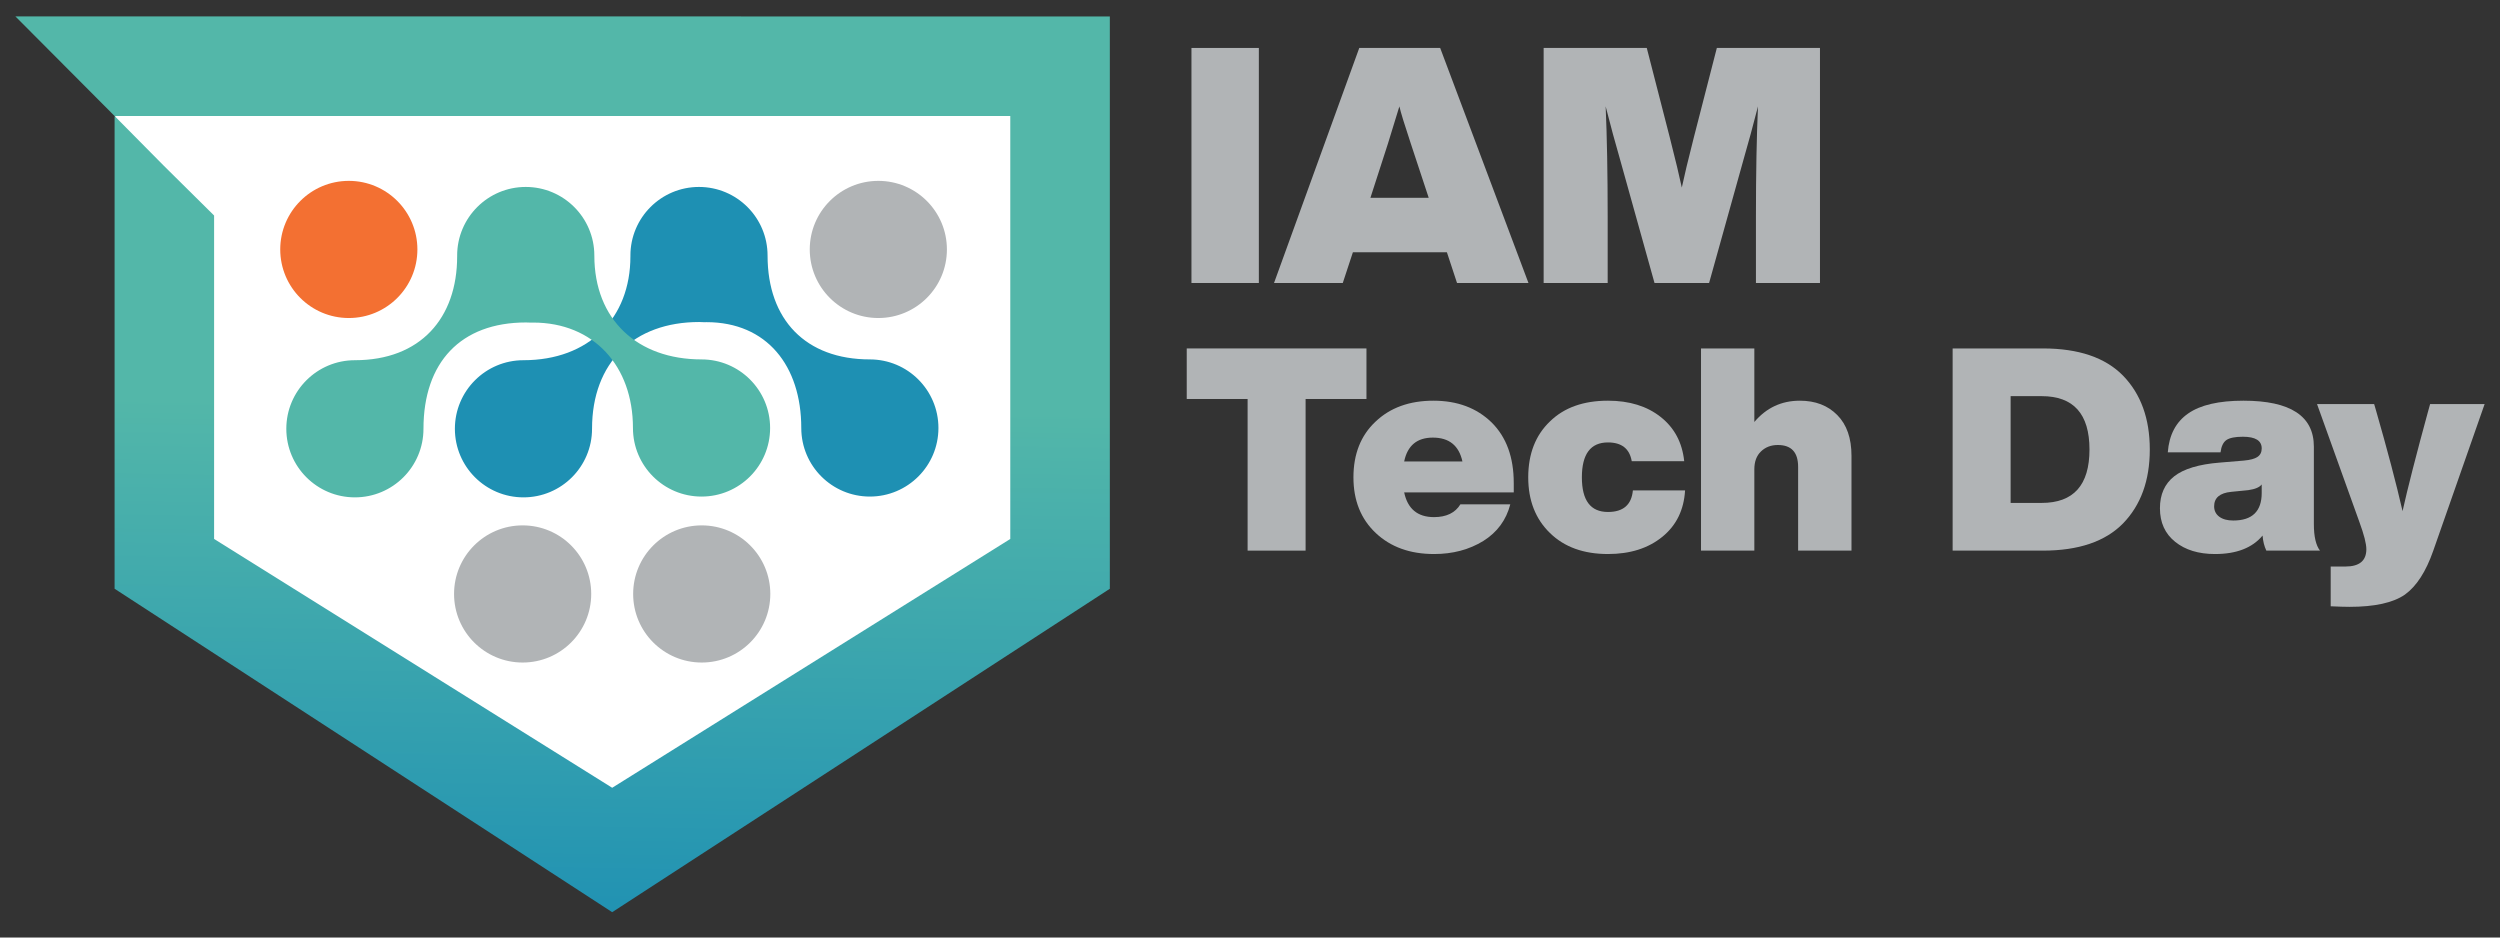 <?xml version="1.0" encoding="UTF-8" standalone="no"?> <svg xmlns="http://www.w3.org/2000/svg" xmlns:xlink="http://www.w3.org/1999/xlink" xmlns:serif="http://www.serif.com/" width="100%" height="100%" viewBox="0 0 72 27" version="1.1" xml:space="preserve" style="fill-rule:evenodd;clip-rule:evenodd;stroke-linejoin:round;stroke-miterlimit:2;"><rect x="0" y="0" width="72" height="27" fill="#333333" stroke="none"/><path d="M3.302,3.249l27.381,-0.498l-0,13.213l-12.77,7.48l-12.931,-7.48l-1.68,-12.715Z" style="fill:#fff;"></path><g><path d="M31.963,0.474l-31.52,-0.002l2.857,2.869l25.796,-0l0,12.181l-11.465,7.166l-11.465,-7.166l-0,-9.315l-1.448,-1.433l-1.418,-1.433l-0,13.615l14.331,9.315l14.332,-9.315l-0,-16.482Z" style="fill:url(#_Linear1);fill-rule:nonzero;"></path><path d="M22.185,17.106c0,1.091 -0.884,1.975 -1.975,1.975c-1.091,0 -1.975,-0.884 -1.975,-1.975c0,-1.091 0.884,-1.975 1.975,-1.975c1.091,-0 1.975,0.884 1.975,1.975" style="fill:#b1b4b6;fill-rule:nonzero;"></path><path d="M17.027,17.106c0,1.091 -0.884,1.975 -1.975,1.975c-1.091,0 -1.975,-0.884 -1.975,-1.975c0,-1.091 0.884,-1.975 1.975,-1.975c1.091,-0 1.975,0.884 1.975,1.975" style="fill:#b1b4b6;fill-rule:nonzero;"></path><path d="M12.021,7.184c0,1.091 -0.884,1.975 -1.975,1.975c-1.091,0 -1.975,-0.884 -1.975,-1.975c-0,-1.09 0.884,-1.975 1.975,-1.975c1.091,0 1.975,0.885 1.975,1.975" style="fill:#f37032;fill-rule:nonzero;"></path><path d="M25.052,10.351c-1.845,0 -2.946,-1.141 -2.946,-2.991c0,-1.091 -0.884,-1.976 -1.975,-1.976c-1.091,0 -1.975,0.885 -1.975,1.976c0,0.003 0.001,0.007 0.001,0.011c-0,0.004 -0.001,0.008 -0.001,0.012c0,1.78 -1.193,2.991 -3.08,2.991c-1.091,0 -1.975,0.884 -1.975,1.975c-0,1.091 0.884,1.975 1.975,1.975c1.091,0 1.975,-0.884 1.975,-1.975c0,-1.915 1.208,-3.075 3.087,-3.075c0.031,0 0.101,0.006 0.132,0.005c0.041,-0.002 0.035,0.003 0.075,-0.001c1.742,-0 2.732,1.26 2.732,3.048c-0,1.091 0.884,1.975 1.975,1.975c1.09,0 1.975,-0.884 1.975,-1.975c-0,-1.091 -0.885,-1.975 -1.975,-1.975" style="fill:#1e90b3;fill-rule:nonzero;"></path><path d="M27.271,7.184c0,1.091 -0.884,1.975 -1.975,1.975c-1.091,0 -1.975,-0.884 -1.975,-1.975c0,-1.09 0.884,-1.975 1.975,-1.975c1.091,0 1.975,0.885 1.975,1.975" style="fill:#b1b4b6;fill-rule:nonzero;"></path><path d="M20.204,10.351c-1.844,0 -3.087,-1.141 -3.087,-2.991c-0,-1.091 -0.885,-1.976 -1.976,-1.976c-1.09,0 -1.975,0.885 -1.975,1.976c0,0.003 0.001,0.007 0.001,0.011c-0,0.004 -0.001,0.008 -0.001,0.012c0,1.78 -1.058,2.991 -2.945,2.991c-1.091,0 -1.975,0.884 -1.975,1.975c0,1.091 0.884,1.975 1.975,1.975c1.091,0 1.975,-0.884 1.975,-1.975c0,-1.915 1.073,-3.062 2.952,-3.062c0.032,-0 0.102,0.006 0.132,0.004c0.041,-0.002 0.036,0.004 0.076,-0.001c1.741,0 2.873,1.248 2.873,3.036c0,1.091 0.885,1.975 1.975,1.975c1.091,0 1.975,-0.884 1.975,-1.975c0,-1.091 -0.884,-1.975 -1.975,-1.975" style="fill:#53b7a9;fill-rule:nonzero;"></path><rect x="34.314" y="1.381" width="1.941" height="6.769" style="fill:#b1b4b6;"></rect><path d="M39.972,4.138l-0.504,1.559l1.679,0l-0.515,-1.559c-0.181,-0.545 -0.291,-0.903 -0.33,-1.074c-0.162,0.526 -0.272,0.884 -0.33,1.074m4.048,4.012l-2.058,-0l-0.291,-0.884l-2.708,-0l-0.291,0.884l-1.98,-0l2.455,-6.769l2.33,0l2.543,6.769Z" style="fill:#b1b4b6;fill-rule:nonzero;"></path><path d="M48.785,3.948l0.66,-2.567l2.97,0l0,6.769l-1.844,-0l0,-1.92c0,-1.243 0.02,-2.298 0.059,-3.166c-0.143,0.557 -0.279,1.058 -0.408,1.502l-1,3.584l-1.572,-0l-1,-3.584c-0.129,-0.444 -0.265,-0.945 -0.407,-1.502c0.038,0.868 0.058,1.923 0.058,3.166l-0,1.92l-1.844,-0l-0,-6.769l2.97,0l0.66,2.567c0.168,0.659 0.284,1.144 0.349,1.454c0.065,-0.31 0.181,-0.795 0.349,-1.454" style="fill:#b1b4b6;fill-rule:nonzero;"></path><path d="M34.178,10.035l5.176,-0l0,1.456l-1.753,-0l-0,4.367l-1.67,-0l0,-4.367l-1.753,-0l-0,-1.456Z" style="fill:#b1b4b6;fill-rule:nonzero;"></path><path d="M41.266,12.603c-0.456,-0 -0.731,0.229 -0.826,0.687l1.678,-0c-0.1,-0.458 -0.384,-0.687 -0.852,-0.687m2.33,1.308l-0,0.27l-3.156,0c0.1,0.474 0.387,0.712 0.86,0.712c0.356,-0 0.609,-0.123 0.759,-0.368l1.437,-0c-0.117,0.452 -0.376,0.804 -0.777,1.055c-0.406,0.25 -0.879,0.376 -1.419,0.376c-0.691,-0 -1.25,-0.202 -1.678,-0.605c-0.429,-0.404 -0.643,-0.938 -0.643,-1.603c-0,-0.671 0.211,-1.205 0.634,-1.603c0.423,-0.404 0.98,-0.605 1.67,-0.605c0.69,-0 1.25,0.21 1.678,0.629c0.423,0.42 0.635,1.001 0.635,1.742" style="fill:#b1b4b6;fill-rule:nonzero;"></path><path d="M46.309,15.956c-0.701,-0 -1.258,-0.202 -1.67,-0.605c-0.417,-0.404 -0.626,-0.938 -0.626,-1.603c0,-0.676 0.209,-1.213 0.626,-1.611c0.407,-0.398 0.963,-0.597 1.67,-0.597c0.618,-0 1.125,0.157 1.52,0.47c0.395,0.313 0.62,0.737 0.676,1.272l-1.511,-0c-0.062,-0.36 -0.29,-0.54 -0.685,-0.54c-0.501,-0 -0.751,0.335 -0.751,1.006c-0,0.665 0.25,0.997 0.751,0.997c0.44,0 0.679,-0.207 0.718,-0.621l1.503,-0c-0.033,0.561 -0.25,1.006 -0.651,1.333c-0.407,0.333 -0.93,0.499 -1.57,0.499" style="fill:#b1b4b6;fill-rule:nonzero;"></path><path d="M51.836,11.54c0.446,-0 0.805,0.137 1.077,0.413c0.273,0.275 0.41,0.666 0.41,1.173l-0,2.732l-1.537,-0l0,-2.413c0,-0.42 -0.195,-0.629 -0.584,-0.629c-0.195,-0 -0.356,0.061 -0.484,0.184c-0.129,0.122 -0.193,0.295 -0.193,0.519l0,2.339l-1.536,-0l0,-5.823l1.536,-0l0,2.118c0.346,-0.409 0.783,-0.613 1.311,-0.613" style="fill:#b1b4b6;fill-rule:nonzero;"></path><path d="M57.906,14.484l0.894,-0c0.918,-0 1.377,-0.513 1.377,-1.538c0,-1.025 -0.459,-1.537 -1.377,-1.537l-0.894,-0l0,3.075Zm-1.67,-4.449l2.597,0c1.03,0 1.8,0.262 2.312,0.785c0.513,0.529 0.769,1.238 0.769,2.126c-0,0.889 -0.256,1.598 -0.769,2.127c-0.512,0.523 -1.282,0.785 -2.312,0.785l-2.597,-0l0,-5.823Z" style="fill:#b1b4b6;fill-rule:nonzero;"></path><path d="M64.318,14.991c0.546,-0 0.819,-0.265 0.819,-0.794l-0,-0.245c-0.062,0.082 -0.19,0.136 -0.384,0.164l-0.493,0.049c-0.329,0.032 -0.493,0.172 -0.493,0.417c0,0.125 0.049,0.225 0.146,0.298c0.098,0.074 0.233,0.111 0.405,0.111m2.497,0.867l-1.545,-0c-0.061,-0.131 -0.097,-0.275 -0.108,-0.434c-0.296,0.355 -0.752,0.532 -1.37,0.532c-0.473,-0 -0.856,-0.117 -1.148,-0.352c-0.292,-0.234 -0.438,-0.556 -0.438,-0.965c-0,-0.398 0.136,-0.704 0.409,-0.92c0.273,-0.215 0.71,-0.348 1.311,-0.396l0.693,-0.058c0.184,-0.016 0.316,-0.051 0.396,-0.106c0.081,-0.054 0.122,-0.136 0.122,-0.245c-0,-0.224 -0.181,-0.336 -0.543,-0.336c-0.223,0 -0.38,0.032 -0.472,0.094c-0.092,0.063 -0.149,0.182 -0.171,0.356l-1.519,0c0.038,-0.502 0.234,-0.875 0.588,-1.12c0.353,-0.246 0.884,-0.368 1.591,-0.368c1.352,-0 2.028,0.441 2.028,1.325l0,2.232c0,0.354 0.059,0.608 0.176,0.761" style="fill:#b1b4b6;fill-rule:nonzero;"></path><path d="M69.937,11.818l0.05,-0.18l1.57,-0l-1.478,4.22c-0.211,0.605 -0.484,1.027 -0.818,1.267c-0.34,0.235 -0.871,0.352 -1.595,0.352c-0.139,-0 -0.32,-0.006 -0.542,-0.016l-0,-1.145l0.425,-0c0.401,-0 0.602,-0.167 0.602,-0.499c-0,-0.158 -0.067,-0.42 -0.201,-0.785l-1.219,-3.394l1.645,-0l0.05,0.171c0.328,1.14 0.585,2.111 0.768,2.912c0.145,-0.654 0.393,-1.622 0.743,-2.903" style="fill:#b1b4b6;fill-rule:nonzero;"></path></g><defs><linearGradient id="_Linear1" x1="0" y1="0" x2="1" y2="0" gradientUnits="userSpaceOnUse" gradientTransform="matrix(-0.314,30.452,-30.452,-0.314,16.326,-3.28)"><stop offset="0" style="stop-color:#53b7a9;stop-opacity:1"></stop><stop offset="0.49" style="stop-color:#53b7a9;stop-opacity:1"></stop><stop offset="1" style="stop-color:#1e90b3;stop-opacity:1"></stop><stop offset="1" style="stop-color:#1e90b3;stop-opacity:1"></stop></linearGradient></defs></svg> 